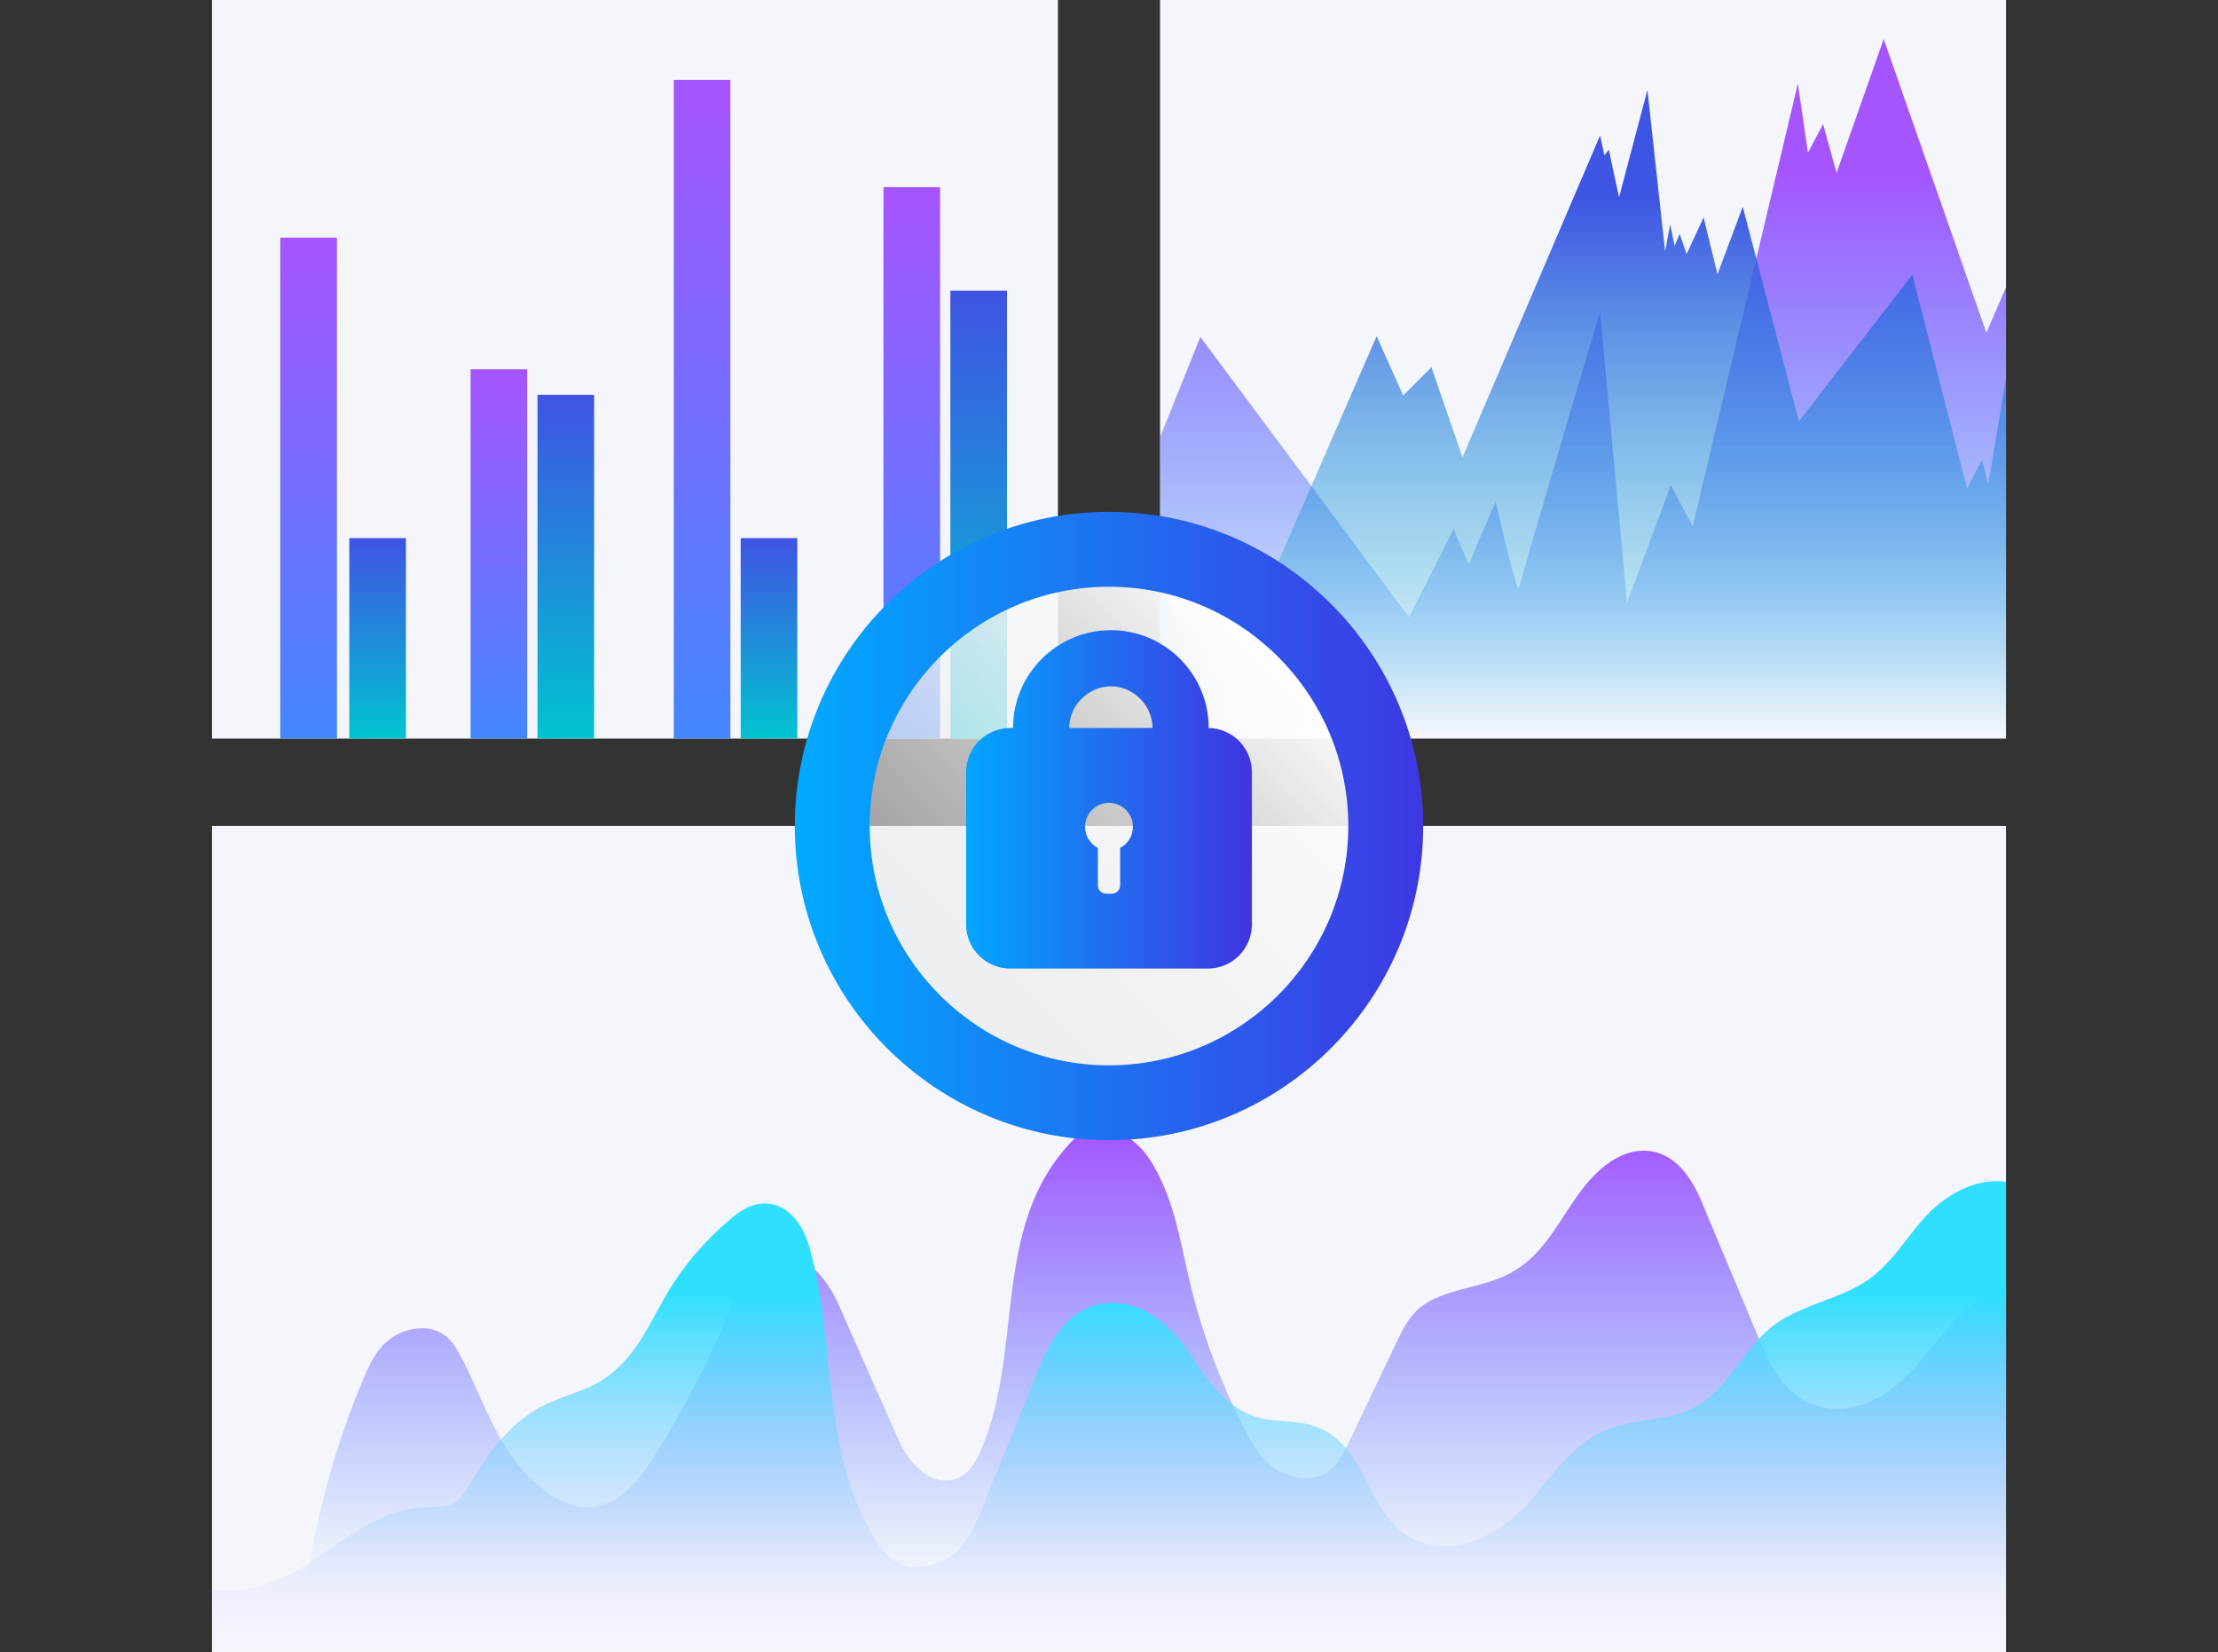 <?xml version="1.0" encoding="UTF-8"?>
<svg xmlns="http://www.w3.org/2000/svg" xmlns:xlink="http://www.w3.org/1999/xlink" id="DESIGN" viewBox="0 0 1450 1080">
  <rect x="0" y="0" width="1450" height="1080" fill="#333333" stroke="none"/>
  <defs>
    <style>
      .cls-1 {
        fill: url(#linear-gradient);
      }

      .cls-1, .cls-2, .cls-3, .cls-4, .cls-5, .cls-6, .cls-7, .cls-8, .cls-9, .cls-10, .cls-11, .cls-12, .cls-13, .cls-14, .cls-15, .cls-16 {
        stroke-width: 0px;
      }

      .cls-2 {
        fill: url(#linear-gradient-11);
      }

      .cls-3 {
        fill: url(#linear-gradient-12);
      }

      .cls-4 {
        fill: url(#linear-gradient-13);
      }

      .cls-5 {
        fill: url(#linear-gradient-10);
      }

      .cls-6 {
        fill: url(#linear-gradient-15);
      }

      .cls-7 {
        fill: url(#linear-gradient-14);
      }

      .cls-8 {
        fill: url(#linear-gradient-4);
      }

      .cls-9 {
        fill: url(#linear-gradient-2);
      }

      .cls-10 {
        fill: url(#linear-gradient-3);
      }

      .cls-11 {
        fill: url(#linear-gradient-8);
      }

      .cls-12 {
        fill: url(#linear-gradient-9);
      }

      .cls-13 {
        fill: url(#linear-gradient-7);
      }

      .cls-14 {
        fill: url(#linear-gradient-5);
      }

      .cls-15 {
        fill: url(#linear-gradient-6);
      }

      .cls-16 {
        fill: #f4f6fc;
      }
    </style>
    <linearGradient id="linear-gradient" x1="738.81" y1="1031.02" x2="738.81" y2="739.96" gradientUnits="userSpaceOnUse">
      <stop offset="0" stop-color="#4386ff" stop-opacity="0"></stop>
      <stop offset="1" stop-color="#a555ff"></stop>
    </linearGradient>
    <linearGradient id="linear-gradient-2" x1="725" y1="1077.23" x2="725" y2="844.68" gradientUnits="userSpaceOnUse">
      <stop offset="0" stop-color="#e7c5ff" stop-opacity="0"></stop>
      <stop offset="1" stop-color="#2edffe"></stop>
    </linearGradient>
    <linearGradient id="linear-gradient-3" x1="201.75" y1="481.4" x2="201.75" y2="160.03" gradientUnits="userSpaceOnUse">
      <stop offset="0" stop-color="#4386ff"></stop>
      <stop offset="1" stop-color="#a555ff"></stop>
    </linearGradient>
    <linearGradient id="linear-gradient-4" x1="246.86" y1="482.27" x2="246.86" y2="353.64" gradientUnits="userSpaceOnUse">
      <stop offset="0" stop-color="#00c3d0"></stop>
      <stop offset="1" stop-color="#3e55e3"></stop>
    </linearGradient>
    <linearGradient id="linear-gradient-5" x1="326.15" y1="481.78" x2="326.15" y2="244.86" xlink:href="#linear-gradient-3"></linearGradient>
    <linearGradient id="linear-gradient-6" x1="369.89" y1="481.85" x2="369.89" y2="261.28" xlink:href="#linear-gradient-4"></linearGradient>
    <linearGradient id="linear-gradient-7" x1="458.99" y1="480.94" x2="458.99" y2="58.34" xlink:href="#linear-gradient-3"></linearGradient>
    <linearGradient id="linear-gradient-8" x1="502.73" x2="502.73" xlink:href="#linear-gradient-4"></linearGradient>
    <linearGradient id="linear-gradient-9" x1="596.06" y1="481.25" x2="596.06" y2="127.49" xlink:href="#linear-gradient-3"></linearGradient>
    <linearGradient id="linear-gradient-10" x1="639.8" y1="481.55" x2="639.8" y2="194.2" xlink:href="#linear-gradient-4"></linearGradient>
    <linearGradient id="linear-gradient-11" x1="1034.89" y1="478.72" x2="1034.89" y2="112.49" gradientUnits="userSpaceOnUse">
      <stop offset="0" stop-color="#0073fb" stop-opacity="0"></stop>
      <stop offset="1" stop-color="#a555ff"></stop>
    </linearGradient>
    <linearGradient id="linear-gradient-12" x1="1034.89" y1="484.75" x2="1034.89" y2="56.5" gradientUnits="userSpaceOnUse">
      <stop offset=".01" stop-color="#00c3d0" stop-opacity="0"></stop>
      <stop offset=".83" stop-color="#3e55e3"></stop>
    </linearGradient>
    <linearGradient id="linear-gradient-13" x1="588.49" y1="676.51" x2="844.35" y2="420.65" gradientUnits="userSpaceOnUse">
      <stop offset="0" stop-color="#e6e6e6" stop-opacity=".5"></stop>
      <stop offset="1" stop-color="#fff"></stop>
    </linearGradient>
    <linearGradient id="linear-gradient-14" x1="519.6" y1="540" x2="930.4" y2="540" gradientUnits="userSpaceOnUse">
      <stop offset="0" stop-color="#0af"></stop>
      <stop offset="1" stop-color="#3e37e3"></stop>
    </linearGradient>
    <linearGradient id="linear-gradient-15" x1="625.31" y1="522.57" x2="812.15" y2="522.57" xlink:href="#linear-gradient-14"></linearGradient>
  </defs>
  <g>
    <rect class="cls-16" x="138.59" y="539.94" width="1172.82" height="540.06"></rect>
    <path class="cls-1" d="m166.22,1080c27.08-10.42,32.91-38.18,37-61.75,6.96-40.08,18.64-79.66,34.87-118.03,3.74-8.84,7.96-17.94,16.33-24.52,8.37-6.58,22.07-9.86,32.27-5.17,6.96,3.2,10.86,9.28,14.02,15.13,17.4,32.21,25.81,70.15,60.37,92.09,5.65,3.59,12.12,6.69,19.31,7.43,20.18,2.06,35.02-14.15,44.27-28.47,22.76-35.26,41.66-72.06,56.42-109.88,4.06-10.39,9.51-22.32,22.57-25.76,20.87-5.49,36.96,14.65,44.23,31.05,13.27,29.91,26.53,59.82,39.8,89.73,5.97,13.45,19.53,30.01,36.45,25.05,8.59-2.52,13.09-9.85,16.17-16.66,29.73-65.75,6.96-145.45,58.49-202.18,3.3-3.63,7.04-7.22,12.14-9.16,15.67-5.93,32.58,6.51,40.51,18.72,16.01,24.67,19.84,52.92,26.31,80.17,8.02,33.83,20.48,67,37.1,98.81,4.39,8.41,9.32,17,17.93,23.06,8.6,6.06,21.87,8.91,31.88,4.41,8.45-3.8,12.46-11.54,15.89-18.72,10.89-22.79,21.78-45.57,32.66-68.36,3.85-8.05,7.9-16.36,15.57-22.47,14.48-11.54,37.72-12.33,55.41-20.63,31.77-14.91,38.22-49.33,63.53-70.6,7.22-6.07,16.8-11.21,27.34-11.02,20.15.37,31.08,18.33,37.4,33.44,12.87,30.72,25.73,61.45,38.6,92.17,7.27,17.37,17.6,37.15,39.9,42.1,26.21,5.82,50.61-12.71,65.17-30.88,14.55-18.17,28.95-39.72,55.29-45.16v236.08H166.22Z"></path>
    <path class="cls-9" d="m138.59,1038.53c25.65,5.4,51.26-7.94,71.16-21.81,19.91-13.87,40.78-29.9,67.27-31.29,6.47-.34,13.42.15,18.94-2.53,4.7-2.28,7.34-6.41,9.74-10.33,12.63-20.65,26.24-42.6,51.07-54.5,10.45-5.01,22.38-7.94,32.53-13.33,25.33-13.44,34.54-38.75,47.59-60.53,10.25-17.1,23.82-32.95,40.09-46.83,5.84-4.98,12.77-9.99,21.33-10.56,16.91-1.11,26.82,14.58,30.58,27.65,18.28,63.53,7.2,132.84,42.94,191.56,3.98,6.54,9,13.25,17.26,16.44,11.76,4.54,26.53.15,35.35-7.49s13.05-17.81,17.05-27.65c12.56-30.93,25.13-61.86,37.69-92.79,7.42-18.26,19.15-39.58,43.16-42.46,24.31-2.91,43.81,15.37,55.35,32.5,11.54,17.14,23.44,37.19,47.04,42.64,10.32,2.38,21.57,1.48,31.75,4.22,40.45,10.87,35.08,66.38,75.35,77.66,26.08,7.31,52.83-9.8,68.51-27.8,15.68-18,28.93-39.6,54.4-48.14,15.08-5.06,32.55-4.68,47.18-10.51,28.69-11.44,36.13-41.64,60.44-58.24,16.62-11.35,39.66-15.3,56.68-26.27,16.89-10.89,25.97-27.38,38.5-41.47,12.53-14.09,32.36-26.96,53.87-24.16v307.5H138.59v-41.47Z"></path>
  </g>
  <g>
    <rect class="cls-16" x="138.59" width="553.04" height="482.85"></rect>
    <rect class="cls-10" x="183.24" y="155.37" width="37.02" height="327.48"></rect>
    <rect class="cls-8" x="228.36" y="351.77" width="37.02" height="131.07"></rect>
    <rect class="cls-14" x="307.64" y="241.42" width="37.02" height="241.42"></rect>
    <rect class="cls-15" x="351.38" y="258.08" width="37.02" height="224.76"></rect>
    <rect class="cls-13" x="440.48" y="52.21" width="37.02" height="430.64"></rect>
    <rect class="cls-11" x="484.22" y="351.77" width="37.02" height="131.07"></rect>
    <rect class="cls-12" x="577.56" y="122.36" width="37.02" height="360.49"></rect>
    <rect class="cls-5" x="621.3" y="190.03" width="37.02" height="292.82"></rect>
  </g>
  <g>
    <rect class="cls-16" x="758.37" width="553.04" height="482.85"></rect>
    <path class="cls-2" d="m758.37,285.76l26.35-65.47,136.44,183.21,29.16-57.77s10.45,25.86,10.45,23.11,17.06-40.71,17.06-40.71c0,0,14.3,63.27,15.4,56.12,1.1-7.15,52.82-180.46,52.82-180.46l17.61,190.36,28.61-77.02,14.3,26.96,68.77-289.39,6.6,45.11,9.9-18.71,8.8,31.91,30.81-87.48,67.12,192.01,12.82-29.71v295.02h-553.04v-197.09Z"></path>
    <polygon class="cls-3" points="758.37 388.92 805.66 436.2 899.98 219.74 917.32 258.53 935.77 240.07 956.1 298.96 1046.06 88.52 1048.84 101.52 1051.73 97.81 1058.44 128.96 1077 58.81 1088.56 164.45 1091.86 146.7 1094.75 160.73 1098.05 152.89 1102.59 166.1 1113.73 142.16 1122.81 179.3 1139.31 135.15 1176.04 275.44 1250.17 179.58 1285.93 319.32 1295.84 300.61 1299.69 317.12 1311.41 247.51 1311.41 482.85 758.37 482.85 758.37 388.92"></polygon>
  </g>
  <g>
    <g>
      <circle class="cls-4" cx="725" cy="540" r="180.92"></circle>
      <path class="cls-7" d="m725,745.4c-113.26,0-205.4-92.14-205.4-205.4s92.14-205.4,205.4-205.4,205.4,92.14,205.4,205.4-92.14,205.4-205.4,205.4Zm0-361.84c-86.26,0-156.44,70.18-156.44,156.44s70.18,156.44,156.44,156.44,156.44-70.18,156.44-156.44-70.18-156.44-156.44-156.44Z"></path>
    </g>
    <path class="cls-6" d="m789.59,475.91h.58c0-35.26-28.69-63.95-63.95-63.95s-63.95,28.69-63.95,63.95h-1.85c-15.93,0-28.84,12.91-28.84,28.84v99.58c0,15.93,12.91,28.84,28.84,28.84h129.16c15.93,0,28.84-12.91,28.84-28.84v-99.58c0-15.93-12.91-28.84-28.83-28.84Zm-63.37-27.22c14.76,0,27.22,12.47,27.22,27.22h-54.45c0-14.76,12.47-27.22,27.22-27.22Zm6.05,105.66v24.47c0,2.99-2.42,5.42-5.42,5.42h-3.71c-2.99,0-5.42-2.42-5.42-5.42v-24.47c-4.98-2.62-8.38-7.84-8.38-13.85,0-8.64,7.01-15.65,15.65-15.65s15.65,7.01,15.65,15.65c0,6.02-3.4,11.23-8.38,13.85Z"></path>
  </g>
</svg>
